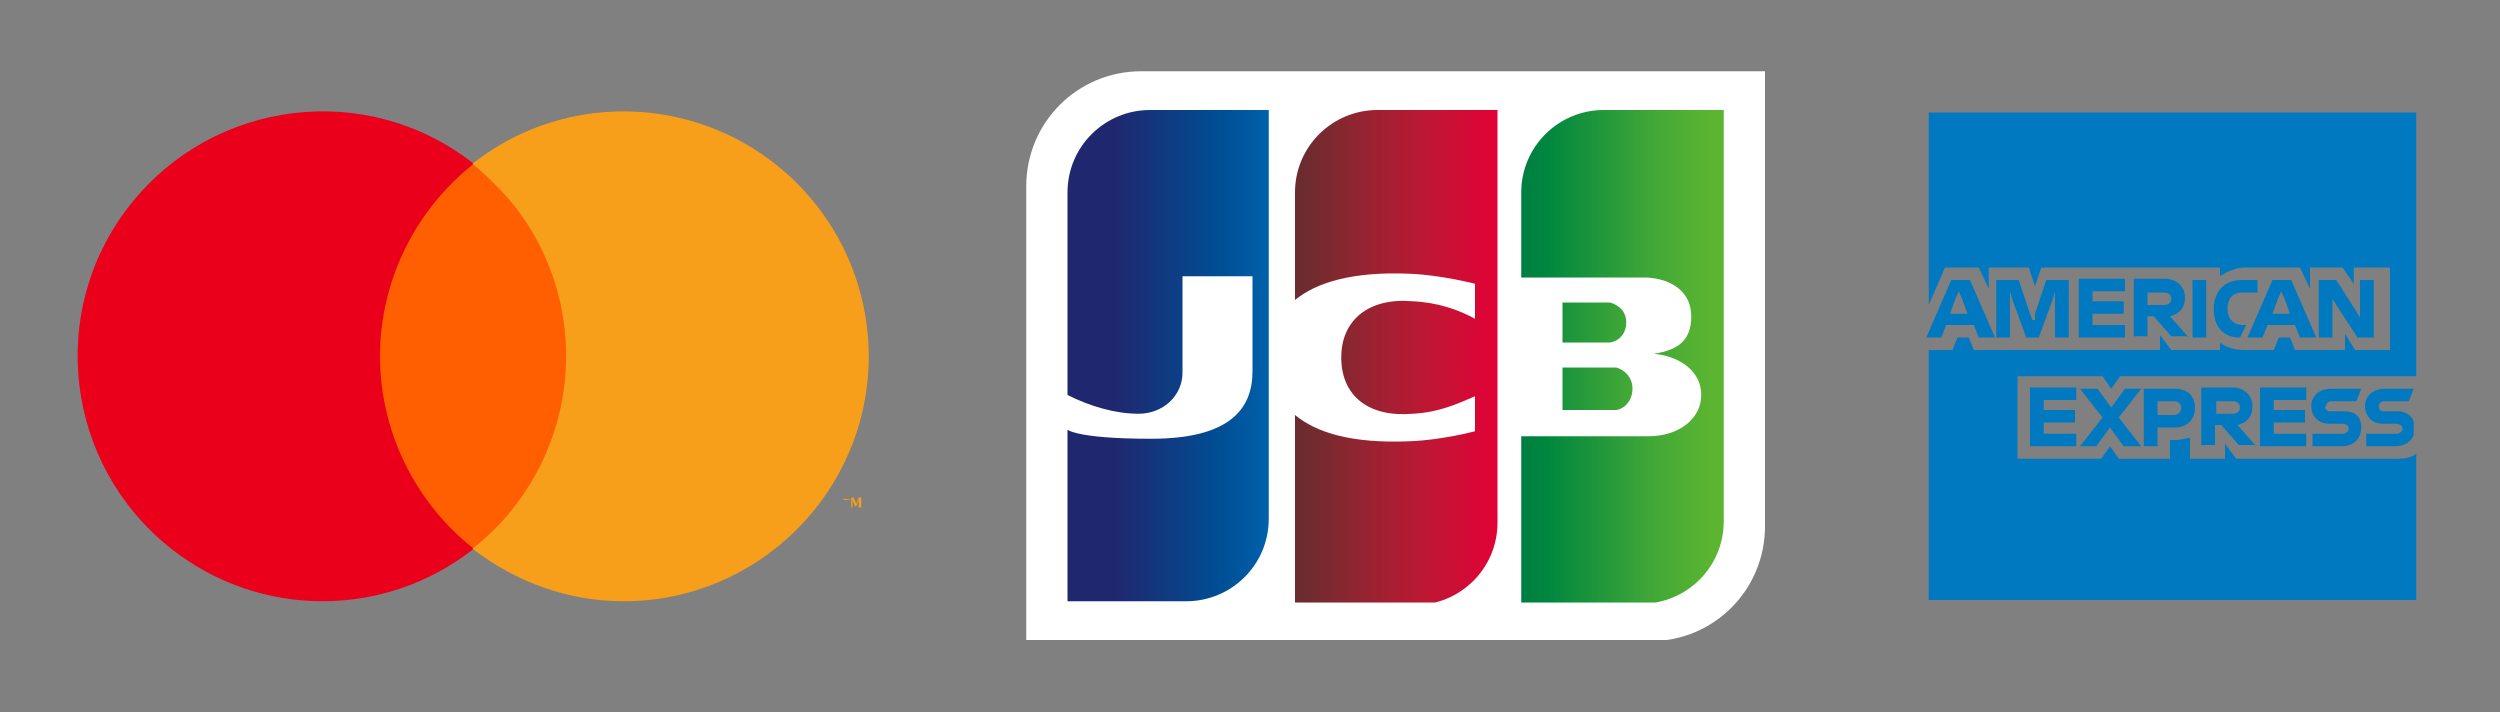 <?xml version="1.0" encoding="UTF-8"?>
<svg id="_レイヤー_1" data-name="レイヤー 1" xmlns="http://www.w3.org/2000/svg" width="200" height="57" version="1.1" xmlns:xlink="http://www.w3.org/1999/xlink" viewBox="0 0 200 57">
  <rect x="0" y="0" width="200" height="57" fill="#808080" stroke="none"/>
  <defs>
    <clipPath id="clippath">
      <rect x="149.5" y="4.4" width="48.3" height="48.2" fill="none" stroke-width="0"/>
    </clipPath>
    <clipPath id="clippath-1">
      <rect x="149.5" y="4.4" width="48.3" height="48.2" fill="none" stroke-width="0"/>
    </clipPath>
    <clipPath id="clippath-2">
      <rect x="2.1" y="4.9" width="71.4" height="47.2" fill="none" stroke-width="0"/>
    </clipPath>
    <clipPath id="clippath-3">
      <rect x="2.1" y="4.9" width="71.4" height="47.2" fill="none" stroke-width="0"/>
    </clipPath>
    <clipPath id="clippath-4">
      <rect x="2.1" y="4.9" width="71.4" height="47.2" fill="none" stroke-width="0"/>
    </clipPath>
    <clipPath id="clippath-5">
      <rect x="2.1" y="4.9" width="71.4" height="47.2" fill="none" stroke-width="0"/>
    </clipPath>
    <clipPath id="clippath-6">
      <rect x="2.1" y="4.9" width="71.4" height="47.2" fill="none" stroke-width="0"/>
    </clipPath>
    <clipPath id="clippath-7">
      <rect x="82.1" y="5.7" width="59.1" height="45.5" fill="none" stroke-width="0"/>
    </clipPath>
    <clipPath id="clippath-8">
      <rect x="82.1" y="5.7" width="59.1" height="45.5" fill="none" stroke-width="0"/>
    </clipPath>
    <clipPath id="clippath-9">
      <path d="M125,29.3v3.5h3.8c.1,0,.4,0,.5,0,.7-.1,1.3-.8,1.3-1.7s-.6-1.5-1.3-1.7c-.1,0-.3,0-.5,0h-3.8Z" fill="none" stroke-width="0"/>
    </clipPath>
    <linearGradient id="_名称未設定グラデーション_3" data-name="名称未設定グラデーション 3" x1="-70.1" y1="1.6" x2="-69.9" y2="1.6" gradientTransform="translate(5859.6 -102) scale(81.9)" gradientUnits="userSpaceOnUse">
      <stop offset="0" stop-color="#007940"/>
      <stop offset=".2" stop-color="#00873f"/>
      <stop offset=".7" stop-color="#40a737"/>
      <stop offset="1" stop-color="#5cb531"/>
    </linearGradient>
    <clipPath id="clippath-10">
      <path d="M128.3,8.8c-3.6,0-6.6,2.9-6.6,6.6v6.8h9.3c.2,0,.5,0,.7,0,2.1.1,3.6,1.2,3.6,3.1s-1,2.7-3,3h0c2.1.2,3.8,1.4,3.8,3.3s-1.8,3.3-4.2,3.3h-10.2v13.4h9.6c3.6,0,6.6-2.9,6.6-6.6V8.8h-9.6Z" fill="none" stroke-width="0"/>
    </clipPath>
    <linearGradient id="_名称未設定グラデーション_3-2" data-name="名称未設定グラデーション 3" x1="-70.1" y1="1.8" x2="-69.9" y2="1.8" gradientTransform="translate(5854.8 -114.7) scale(81.8)" xlink:href="#_名称未設定グラデーション_3"/>
    <clipPath id="clippath-11">
      <path d="M125,24.2v3.2h3.4c.1,0,.3,0,.4,0,.7-.1,1.3-.7,1.3-1.6s-.6-1.4-1.3-1.6c0,0-.3,0-.4,0h-3.4Z" fill="none" stroke-width="0"/>
    </clipPath>
    <linearGradient id="_名称未設定グラデーション_3-3" data-name="名称未設定グラデーション 3" x1="-70.1" y1="1.9" x2="-69.9" y2="1.9" gradientTransform="translate(5859.8 -128.6) scale(81.9)" xlink:href="#_名称未設定グラデーション_3"/>
    <clipPath id="clippath-12">
      <path d="M92,8.8c-3.6,0-6.6,2.9-6.6,6.6v16.2c1.8.9,3.8,1.5,5.7,1.5s3.5-1.4,3.5-3.3v-7.7h5.6v7.6c0,3-1.8,5.4-8.1,5.4s-6.8-.8-6.8-.8v13.8h9.6c3.6,0,6.6-2.9,6.6-6.6V8.8h-9.6Z" fill="none" stroke-width="0"/>
    </clipPath>
    <linearGradient id="_名称未設定グラデーション_4" data-name="名称未設定グラデーション 4" x1="-68.3" y1="1.7" x2="-68.1" y2="1.7" gradientTransform="translate(5765 -114.8) scale(83.1)" gradientUnits="userSpaceOnUse">
      <stop offset="0" stop-color="#1f286f"/>
      <stop offset=".5" stop-color="#004e94"/>
      <stop offset=".8" stop-color="#0066b1"/>
      <stop offset="1" stop-color="#006fbc"/>
    </linearGradient>
    <clipPath id="clippath-13">
      <path d="M110.2,8.8c-3.6,0-6.6,2.9-6.6,6.6v8.6c1.7-1.4,4.6-2.3,9.2-2.1,2.5.1,5.2.8,5.2.8v2.8c-1.3-.7-2.9-1.3-5-1.4-3.5-.3-5.7,1.5-5.7,4.5s2.1,4.8,5.7,4.5c2.1-.1,3.6-.8,5-1.4v2.8s-2.6.7-5.2.8c-4.7.2-7.5-.7-9.2-2.1v15.2h9.6c3.6,0,6.6-2.9,6.6-6.6V8.8h-9.6Z" fill="none" stroke-width="0"/>
    </clipPath>
    <linearGradient id="_名称未設定グラデーション_5" data-name="名称未設定グラデーション 5" x1="-69.2" y1="1.8" x2="-69" y2="1.8" gradientTransform="translate(5688.8 -114.6) scale(80.7)" gradientUnits="userSpaceOnUse">
      <stop offset="0" stop-color="#6c2c2f"/>
      <stop offset=".2" stop-color="#882730"/>
      <stop offset=".6" stop-color="#be1833"/>
      <stop offset=".9" stop-color="#dc0436"/>
      <stop offset="1" stop-color="#e60039"/>
    </linearGradient>
  </defs>
  <g id="amex">
    <g clip-path="url(#clippath)">
      <g clip-path="url(#clippath-1)">
        <path d="M178.9,36.7l-.9-1.2v1.2h-2.8v-1.7c-.4.1-.8.2-1.2.2h-.4v1.5h-4.1l-.7-1-.7,1h-6.7v-6.6h6.8s.7,1,.7,1l.7-1h23.7V9h-39v15.4l1.3-3h2.7l.8,1.7v-1.7h3.2l.5,1.5.5-1.5h14.3v.7c.6-.4,1.3-.7,2-.7h4.4l.8,1.7v-1.7h2.6l.9,1.3v-1.3h2.9v6.6h-2.8l-.8-1.3v1.3h-4l-.4-1h-.9l-.4,1h-2.3c-.6,0-1.4-.1-2-.6v.6h-3.9l-.9-1.2v1.2h-14.9l-.4-1h-.9l-.4,1h-1.9v20h39v-11.7c-.4.3-.9.4-1.5.4h-12.7Z" fill="#0079c1" stroke-width="0"/>
        <path d="M193.2,31.1h0s0,0,0,0h-2.4c-1,0-1.6.6-1.6,1.4s.6,1.4,1.4,1.4h1.1c.3,0,.5.2.5.4s-.2.4-.5.4h-2.4v1h2.3c.8,0,1.3-.4,1.5-.9,0-.2,0-.3,0-.5s0-.4,0-.6c-.2-.5-.7-.8-1.3-.8h-1.1c-.3,0-.4-.2-.4-.4s.2-.4.4-.4h2l.4-1ZM186.1,32.5c0-.3.2-.4.4-.4h2l.4-1h-2.4c-1,0-1.6.6-1.6,1.4s.6,1.4,1.4,1.4h1.1c.3,0,.5.2.5.4s-.2.4-.5.4h-2.4v1h2.3c1,0,1.6-.6,1.6-1.5s-.5-1.3-1.4-1.3h-1.1c-.3,0-.4-.2-.4-.4M180.8,35.7h3.7v-1h-2.6v-.9h2.5v-1h-2.5v-.8h2.6v-1h-3.7v4.6ZM180.5,35.7l-1.5-1.7c.8-.2,1.2-.7,1.2-1.5s-.6-1.5-1.6-1.5h-2.5v4.6h1.1v-1.6h.5l1.4,1.6h1.4ZM178.6,33.1h-1.3v-1h1.3c.4,0,.6.2.6.5s-.2.5-.6.5M175.6,32.6c0-.9-.6-1.5-1.6-1.5h-2.5v4.6h1.1v-1.5h1.4c1,0,1.6-.7,1.6-1.5M174.5,32.6c0,.3-.2.6-.6.6h-1.3v-1.1h1.3c.4,0,.6.2.6.6M171.3,35.7l-1.8-2.3,1.8-2.3h-1.3l-1.1,1.5-1.1-1.5h-1.4l1.8,2.3-1.8,2.3h1.3l1.1-1.5,1.1,1.5h1.4ZM162.4,35.7h3.7v-1h-2.6v-.9h2.5v-1h-2.5v-.8h2.6v-1h-3.7v4.6Z" fill="#0079c1" stroke-width="0"/>
        <path d="M189.9,27v-4.6h-1.1v3s0,0,0,0l-.3-.5-1.6-2.5h-1.4v4.6h1.1v-3.1s0,0,0,0l.3.5,1.7,2.6h1.3ZM184,27h1.3l-2-4.6h-1.5l-2,4.6h1.2l.4-1h2.2l.4,1ZM183.3,25.1h-1.5l.4-1.1.3-.7h0l.3.7.4,1.1ZM179.4,23.4h1.2v-1h-1.3c-1.4,0-2.2,1-2.2,2.3h0c0,1.5.8,2.3,2.1,2.3h0l.5-1h-.3c-.7,0-1.2-.5-1.2-1.3h0c0-.8.4-1.3,1.2-1.3M175.4,27h1.1v-4.6h-1.1v4.6ZM175.1,27l-1.5-1.7c.8-.2,1.2-.7,1.2-1.5s-.6-1.5-1.6-1.5h-2.5v4.6h1.1v-1.6h.5l1.4,1.6h1.4ZM173.1,24.4h-1.3v-1h1.3c.4,0,.6.2.6.5s-.2.5-.6.5M166.3,27h3.7v-1h-2.6v-.9h2.5v-1h-2.5v-.8h2.6v-1h-3.7v4.6ZM164.4,27h1.1v-4.6h-1.8l-.9,2.7v.5h-.2l-.2-.5-.9-2.7h-1.8v4.6h1.1v-3.7s0,0,0,0l.2.7,1.1,3h1l1.1-3,.2-.7h0v.7s0,3,0,3ZM158.3,27h1.3l-2-4.6h-1.5l-2,4.6h1.2l.4-1h2.2l.4,1ZM157.5,25.1h-1.5l.4-1.1.3-.7h0l.3.7.4,1.1Z" fill="#0079c1" stroke-width="0"/>
      </g>
    </g>
  </g>
  <g id="Master_card" data-name="Master card">
    <g clip-path="url(#clippath-2)">
      <g clip-path="url(#clippath-3)">
        <g clip-path="url(#clippath-4)">
          <g opacity="0">
            <g clip-path="url(#clippath-5)">
              <rect x="2.1" y="4.9" width="71.4" height="47.2" fill="#fff" stroke-width="0"/>
            </g>
          </g>
        </g>
        <rect x="28.4" y="13.1" width="18.8" height="30.8" fill="#ff5f00" stroke-width="0"/>
        <g clip-path="url(#clippath-6)">
          <path d="M30.4,28.5c0-6,2.8-11.7,7.5-15.4-8.5-6.7-20.8-5.2-27.5,3.3-6.7,8.5-5.2,20.8,3.3,27.5,7.1,5.6,17.1,5.6,24.2,0-4.7-3.7-7.5-9.4-7.5-15.4" fill="#eb001b" stroke-width="0"/>
          <path d="M67.7,40.6v-.6h.3c0-.1-.6-.1-.6-.1h0c0,.1.3.1.3.1v.6h.1ZM68.9,40.6v-.8h-.2l-.2.5-.2-.5h-.2v.8h.1v-.6l.2.5h.1l.2-.5v.6h.1Z" fill="#f79e1b" stroke-width="0"/>
          <path d="M69.5,28.5c0,10.8-8.8,19.6-19.6,19.6-4.4,0-8.6-1.5-12.1-4.2,8.5-6.7,10-19,3.3-27.5-1-1.2-2.1-2.3-3.3-3.3,8.5-6.7,20.8-5.2,27.5,3.3,2.7,3.4,4.2,7.7,4.2,12.1h0Z" fill="#f79e1b" stroke-width="0"/>
        </g>
      </g>
    </g>
  </g>
  <g id="jcb">
    <g clip-path="url(#clippath-7)">
      <g clip-path="url(#clippath-8)">
        <path d="M141.2,42.1c0,5.1-4.1,9.2-9.2,9.2h-49.9V14.9c0-5.1,4.1-9.2,9.2-9.2h49.9v36.3Z" fill="#fff" stroke-width="0"/>
      </g>
      <g clip-path="url(#clippath-9)">
        <rect x="125" y="29.3" width="5.6" height="3.5" fill="url(#_名称未設定グラデーション_3)" stroke-width="0"/>
      </g>
      <g clip-path="url(#clippath-10)">
        <rect x="121.7" y="8.8" width="16.2" height="39.4" fill="url(#_名称未設定グラデーション_3-2)" stroke-width="0"/>
      </g>
      <g clip-path="url(#clippath-11)">
        <rect x="125" y="24.2" width="5.1" height="3.2" fill="url(#_名称未設定グラデーション_3-3)" stroke-width="0"/>
      </g>
      <g clip-path="url(#clippath-12)">
        <rect x="85.4" y="8.8" width="16.2" height="39.4" fill="url(#_名称未設定グラデーション_4)" stroke-width="0"/>
      </g>
      <g clip-path="url(#clippath-13)">
        <rect x="103.6" y="8.8" width="16.2" height="39.4" fill="url(#_名称未設定グラデーション_5)" stroke-width="0"/>
      </g>
    </g>
  </g>
</svg>